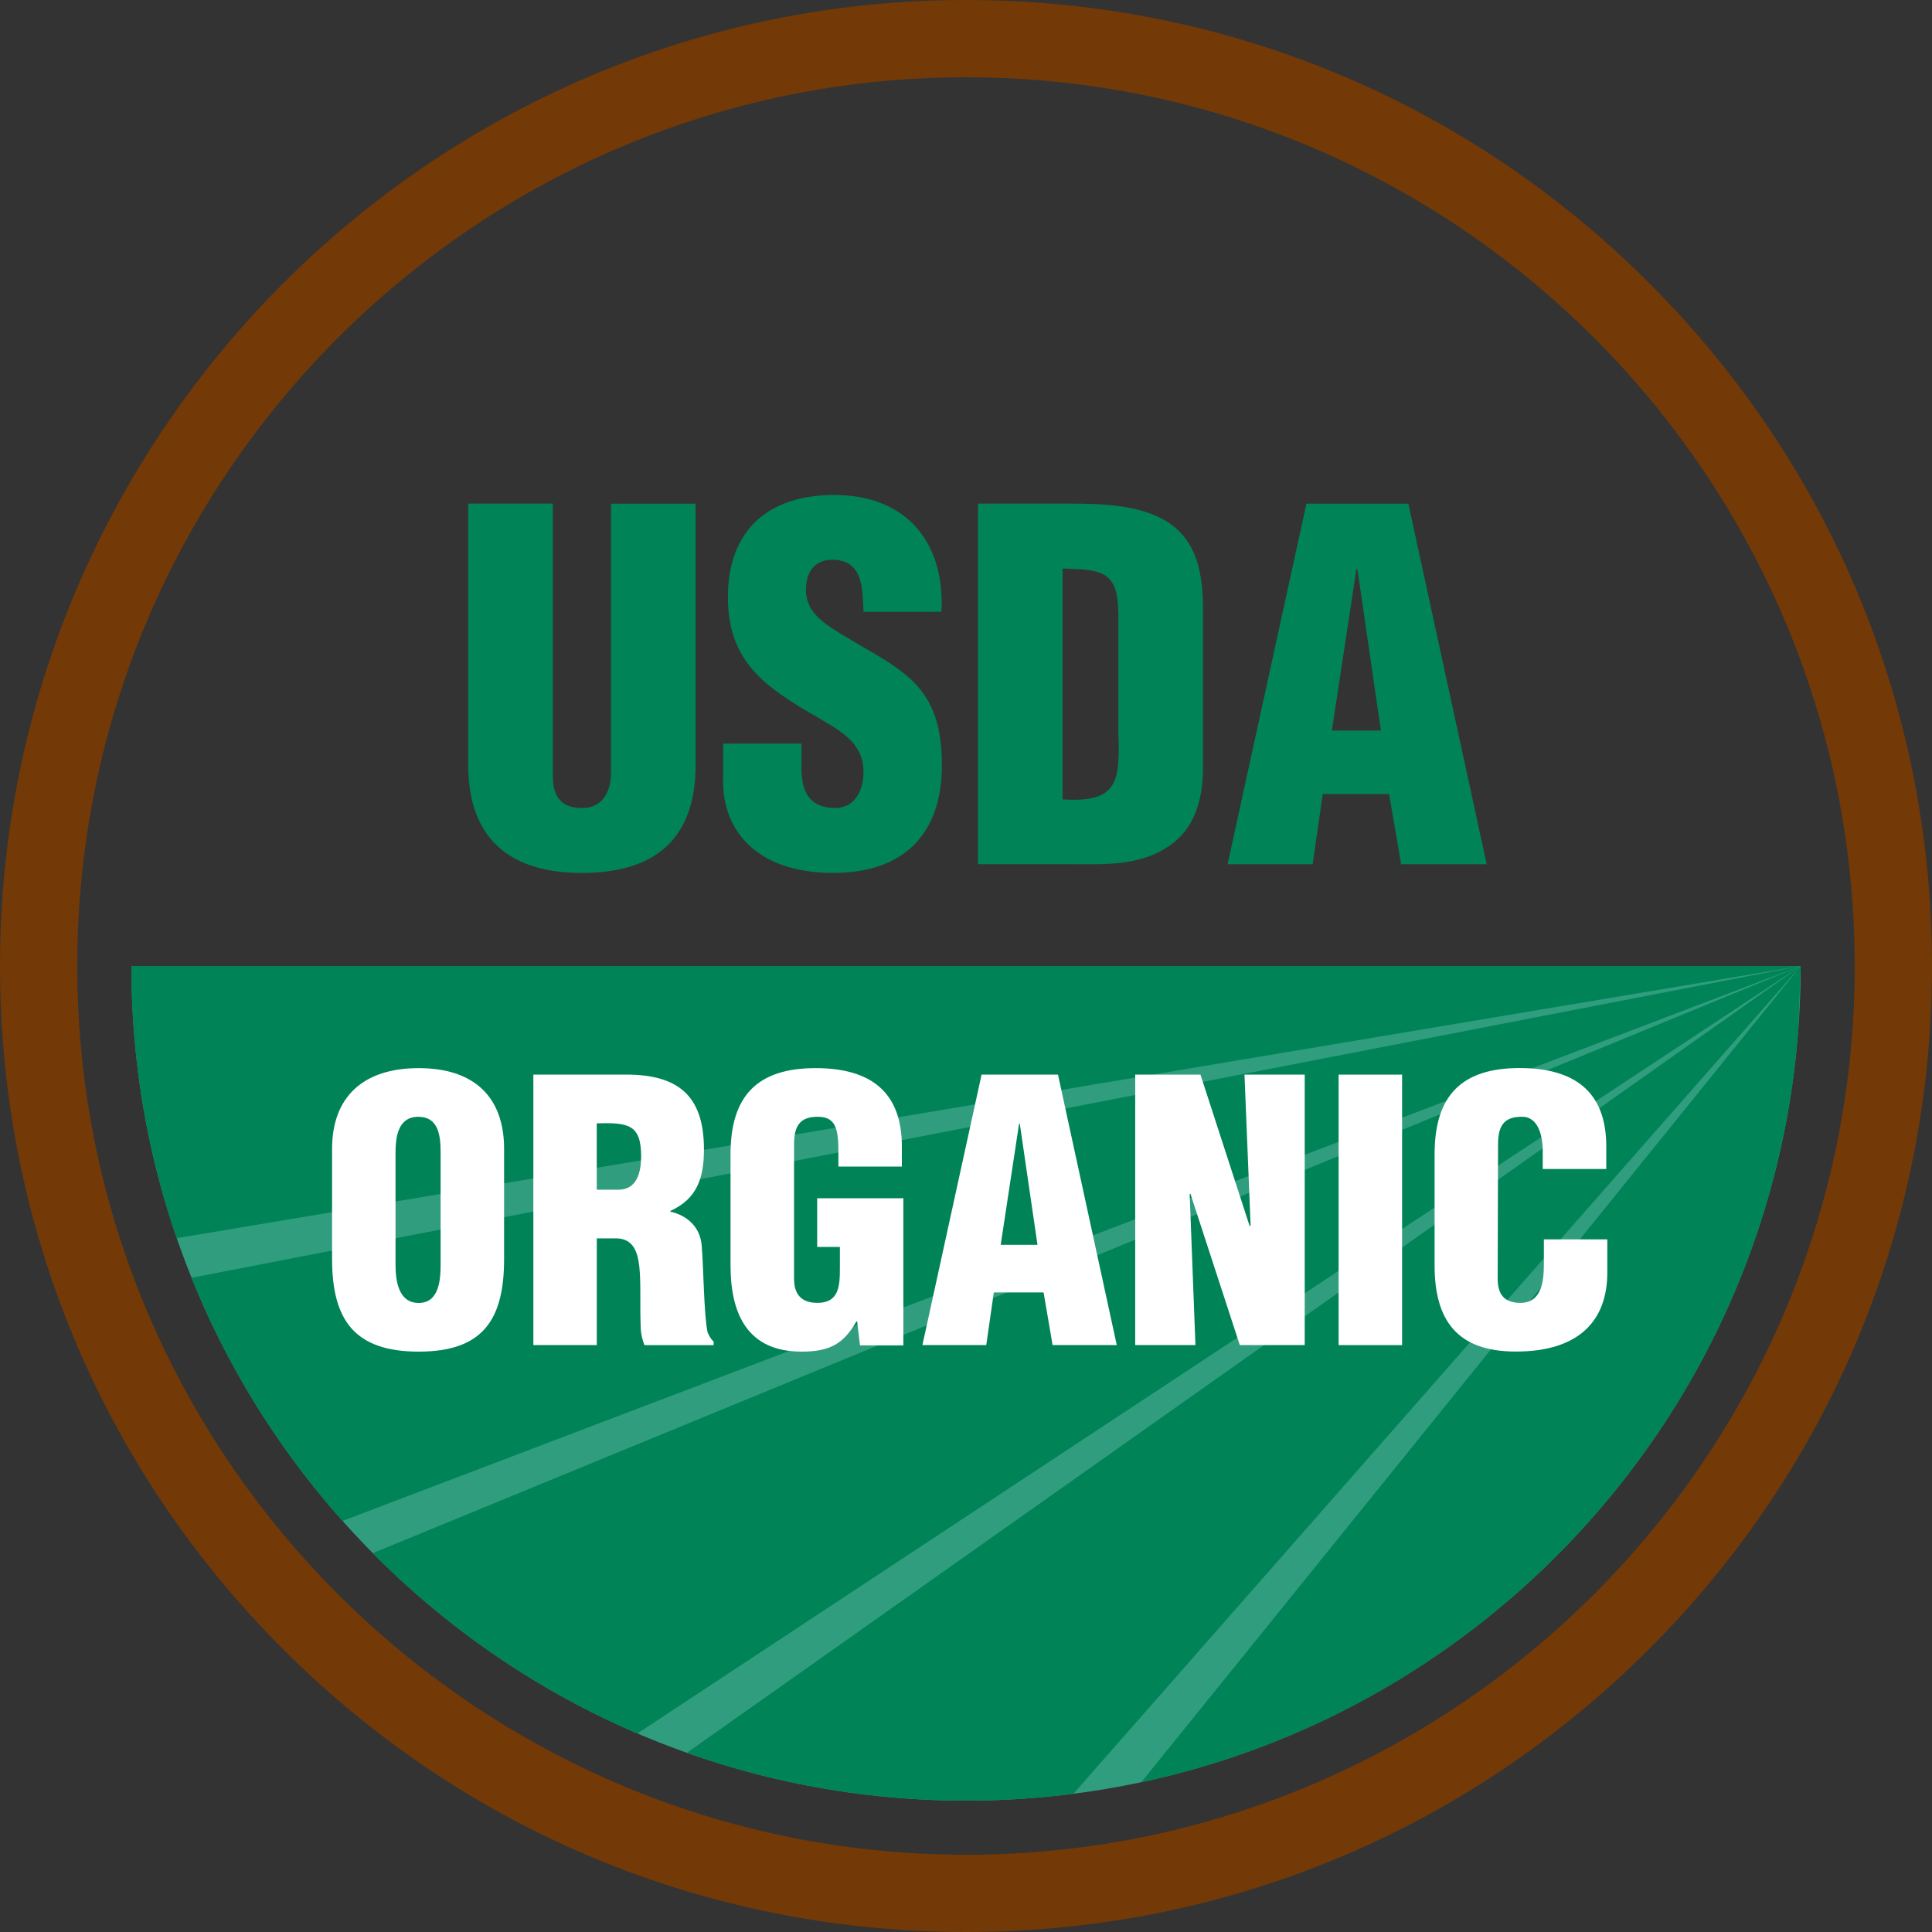 <svg xmlns="http://www.w3.org/2000/svg" xmlns:xlink="http://www.w3.org/1999/xlink" id="Layer_1" x="0px" y="0px" width="500px" height="500px" viewBox="0 0 500 500" style="enable-background:new 0 0 500 500;" xml:space="preserve"><rect x="0" y="0" width="500" height="500" fill="#333333" stroke="none"/><style type="text/css">	.st0{fill:#309D7E;}	.st1{clip-path:url(#SVGID_1_);fill:#008357;}	.st2{fill:#733907;}	.st3{fill:#008357;}	.st4{fill:#FFFFFF;}</style><path class="st0" d="M466.01,250c0,119.3-96.71,216-216.01,216c-119.29,0-216-96.7-216-216H466.01z"></path><g>	<defs>		<path id="SVGID_3_" d="M466.01,250c0,119.3-96.71,216-216.01,216c-119.29,0-216-96.7-216-216H466.01z"></path>	</defs>	<clipPath id="SVGID_1_">		<use xlink:href="#SVGID_3_" style="overflow:visible;"></use>	</clipPath>	<polygon class="st1" points="466.01,250 23.96,250 41.96,321.07  "></polygon>	<polygon class="st1" points="466.01,250 45.91,331.4 82.19,396.07  "></polygon>	<polygon class="st1" points="466.01,250 92.74,403.49 158.76,452.71  "></polygon>	<polygon class="st1" points="466.01,250 172.43,457.4 264.64,479.2  "></polygon>	<polygon class="st1" points="466.01,250 288.06,470.29 458.03,469.06  "></polygon></g><path class="st2" d="M250,500c-66.78,0-129.56-26-176.78-73.22S0,316.78,0,250C0,112.15,112.15,0,250,0 c66.78,0,129.56,26.01,176.78,73.23C474,120.44,500,183.22,500,250c0,66.78-26,129.56-73.22,176.78C379.56,474,316.78,500,250,500z  M250,20C123.18,20,20,123.18,20,250c0,126.82,103.18,230,230,230s230-103.18,230-230C480,123.18,376.82,20,250,20z"></path><path class="st3" d="M121.18,130.34h21.9v70.44c0,4.48,1.37,8.34,7.59,8.34c5.73,0,7.46-4.98,7.46-8.96v-69.81h21.9v67.57 c0,15.81-7.09,28-29.49,28c-18.54,0-29.37-8.83-29.37-28V130.34z"></path><path class="st3" d="M207.43,192.43v6.6c0,5.35,1.74,10.08,8.71,10.08c5.1,0,7.34-4.61,7.34-9.33c0-7.84-6.47-10.83-12.2-14.31 c-6.72-3.86-12.44-7.46-16.55-12.19c-3.98-4.73-6.35-10.46-6.35-18.67c0-17.55,10.58-26.51,27.5-26.51 c19.04,0,28.75,12.69,27.75,30.24h-20.16c-0.24-5.48,0-12.94-7.22-13.44c-4.48-0.37-7.09,2.11-7.59,6.22 c-0.62,5.6,2.24,8.46,6.6,11.45c8.21,5.23,15.3,8.46,20.41,13.19c5.1,4.73,8.09,10.95,8.09,22.27c0,17.92-9.95,27.88-28.12,27.88 c-20.04,0-28.5-11.2-28.5-23.52v-9.95H207.43z"></path><path class="st3" d="M275,147.14c10.7,0.25,14.31,0.87,14.43,11.82v30.49c0.37,12.44,0.25,18.42-14.43,17.42V147.14z M282.59,223.67 c6.72,0,13.69-0.62,19.41-4.36c6.35-3.98,9.21-10.82,9.33-20.16v-41.44c0-8.97-1.37-18.05-9.83-23.03 c-7.09-4.1-16.68-4.35-24.64-4.35H253.1v93.33H282.59z"></path><path class="st3" d="M357.38,189.07h-12.69l6.35-41.81h0.25L357.38,189.07z M339.71,223.67l2.61-18.17h17.17l3.12,18.17h22.15 l-20.28-93.33h-26.38l-20.41,93.33H339.71z"></path><path class="st4" d="M114.03,327.21c0,4.01-0.37,9.99-5.69,9.99c-5.32,0-5.98-5.97-5.98-9.99v-28.75c0-4.29,0.66-9.43,5.88-9.43 c5.41,0,5.79,5.14,5.79,9.43V327.21z M130.46,297.34c0-13.44-7.75-20.91-22.12-20.91s-22.4,7.47-22.4,20.91v28.47 c0,15.77,5.79,23.99,22.4,23.99c16.61,0,22.12-8.22,22.12-23.99V297.34z"></path><path class="st4" d="M154.44,290.71c8.03-0.19,11.48,0.19,11.48,8.5c0,4.29-1.12,8.68-5.88,8.68h-5.6V290.71z M154.44,320.49h5.42 c3.83,0.28,5.13,3.08,5.6,7.37c0.47,4.29,0.09,10.08,0.38,16.24c0.09,1.4,0.46,2.71,0.93,4.02h17.92v-0.94 c-0.75-0.65-1.21-1.49-1.58-2.43c-0.94-4.48-1.03-16.52-1.49-22.12c-0.28-4.85-3.55-8.03-8.12-9.05v-0.19 c6.91-3.18,8.68-8.5,8.68-15.97c0-13.9-6.72-19.32-20.16-19.32h-23.99v70h16.42V320.49z"></path><path class="st4" d="M222.57,348.21l-0.75-6.25h-0.18c-3.36,5.97-7.1,7.84-14.19,7.84c-13.91,0-18.39-9.61-18.39-22.31v-28.75 c0-15.21,7-22.31,22.03-22.31c14,0,22.31,5.97,22.31,20.25v5.23h-16.42v-3.83c0-5.97-0.75-8.96-5.14-9.06 c-5.13-0.09-6.34,2.71-6.34,7.28v34.63c0,3.92,1.77,6.25,6.07,6.25c5.6,0,5.79-4.48,5.79-8.96v-5.51h-5.88v-12.6h22.31v38.08H222.57 z"></path><path class="st4" d="M268.5,322.16h-9.52l4.76-31.36h0.18L268.5,322.16z M255.24,348.11l1.96-13.63h12.88l2.33,13.63h16.61 l-15.21-70h-19.78l-15.31,70H255.24z"></path><path class="st4" d="M308.07,308.91l-0.18,0.19l1.49,39.01h-15.59v-70h16.89l12.7,39.11h0.28l-1.59-39.11h15.59v70h-16.8 L308.07,308.91z"></path><path class="st4" d="M346.43,348.11v-70h16.43v70H346.43z"></path><path class="st4" d="M399.26,302.56v-4.48c0-5.97-2.15-9.06-5.23-9.06c-5.13-0.09-6.34,2.71-6.34,7.28l-0.09,34.63 c0,3.92,1.58,6.25,5.88,6.25c5.6,0,6.07-5.79,6.07-10.08v-6.35h16.42v8.59c0,12.04-6.9,20.44-23.7,20.44c-15.12,0-21-8.03-21-22.31 v-28.75c0-15.21,7-22.31,22.03-22.31c14,0,22.4,5.97,22.4,20.25v5.88H399.26z"></path></svg>